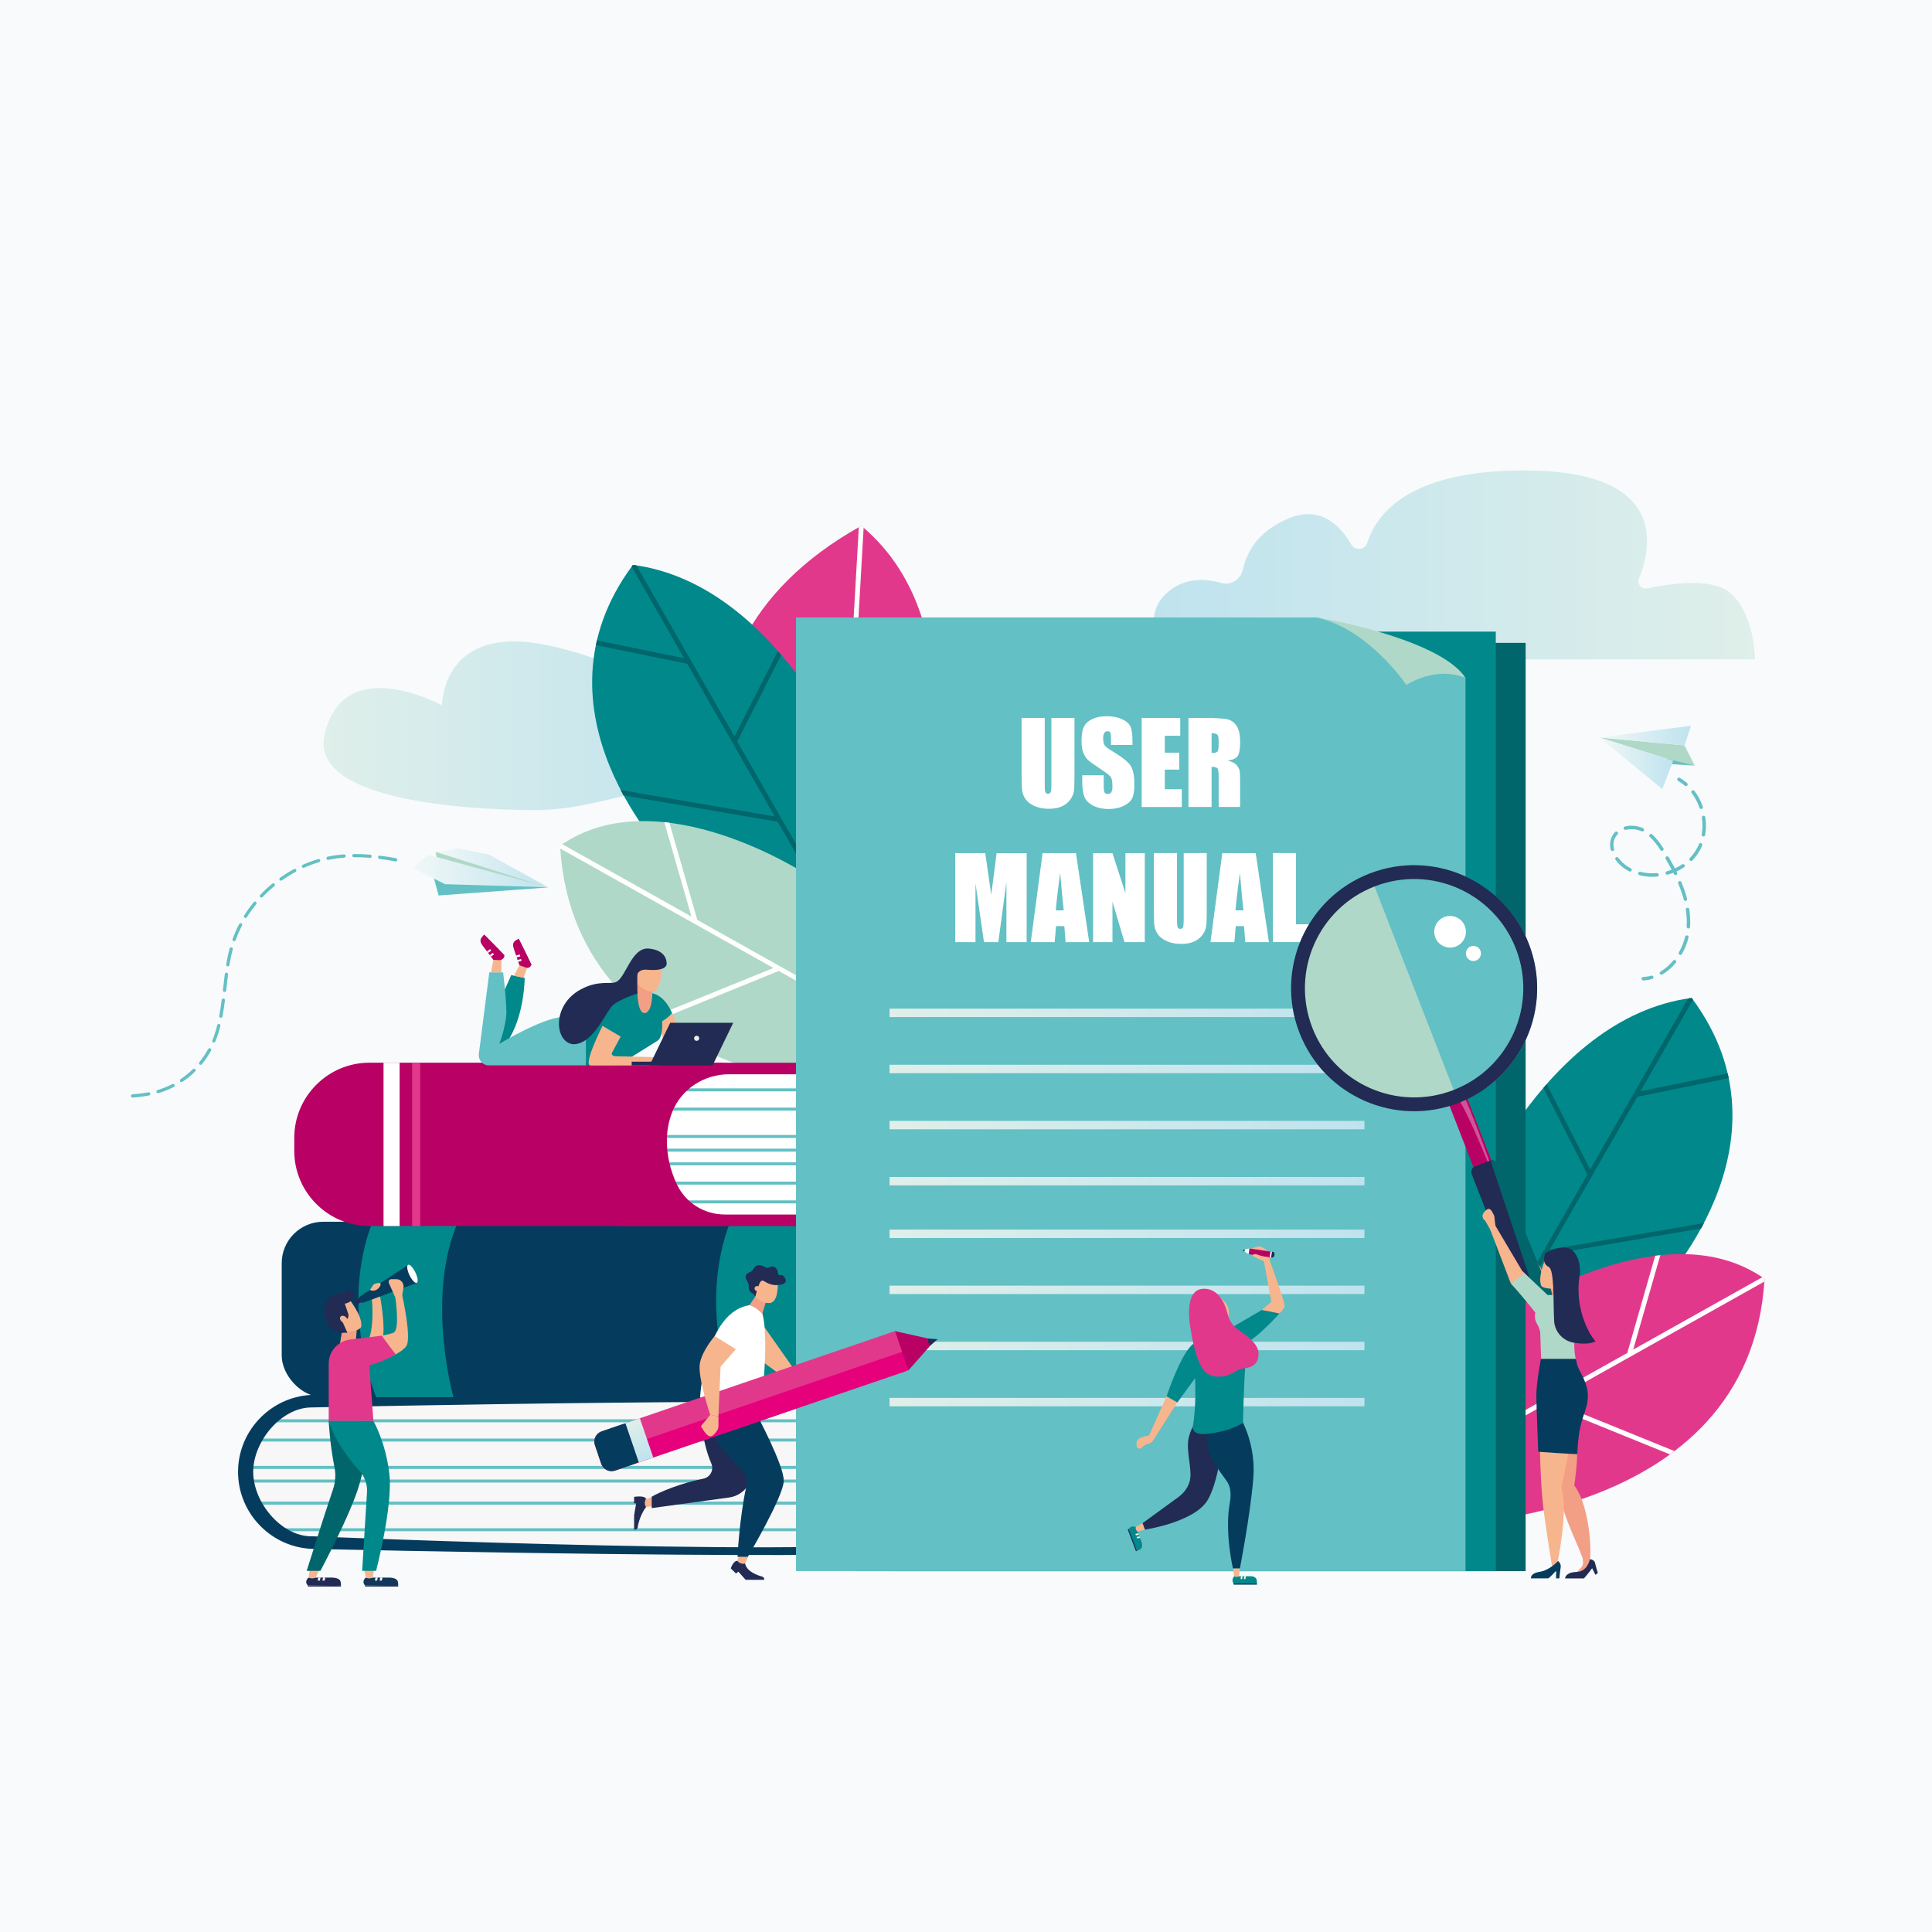 <?xml version="1.0" encoding="UTF-8"?><svg id="Capa_1" xmlns="http://www.w3.org/2000/svg" xmlns:xlink="http://www.w3.org/1999/xlink" viewBox="0 0 358 358"><defs><style>.cls-1{fill:#053c5e;}.cls-2,.cls-3{fill:#fff;}.cls-4{fill:url(#_Áåçûìÿííûé_ãðàäèåíò_8-3);}.cls-5{fill:#e2388c;}.cls-6{fill:#f39f85;}.cls-7{fill:#e6007c;}.cls-8{fill:#12375a;}.cls-9{fill:url(#_Áåçûìÿííûé_ãðàäèåíò_8-10);}.cls-10{fill:url(#_Áåçûìÿííûé_ãðàäèåíò_8-11);}.cls-11{fill:#00666b;}.cls-12{fill:url(#_Áåçûìÿííûé_ãðàäèåíò_3-4);}.cls-13{fill:url(#_Áåçûìÿííûé_ãðàäèåíò_8-9);}.cls-14{fill:url(#_Áåçûìÿííûé_ãðàäèåíò_8-5);}.cls-15{fill:url(#_Áåçûìÿííûé_ãðàäèåíò_8);}.cls-16{fill:url(#_Áåçûìÿííûé_ãðàäèåíò_8-8);}.cls-17{fill:#01888b;}.cls-18{fill:#63c0c4;}.cls-19{fill:#afd8c8;}.cls-20{fill:url(#_Áåçûìÿííûé_ãðàäèåíò_8-4);}.cls-21{fill:#212b53;}.cls-22{fill:url(#_Áåçûìÿííûé_ãðàäèåíò_3-3);}.cls-3{opacity:.33;}.cls-23{fill:#b90064;}.cls-24{clip-path:url(#clippath);}.cls-25{fill:url(#_Áåçûìÿííûé_ãðàäèåíò_8-7);}.cls-26{fill:url(#_Áåçûìÿííûé_ãðàäèåíò_3-2);}.cls-27{fill:#f7f7f7;}.cls-28{fill:#afd8c7;}.cls-29{fill:url(#_Áåçûìÿííûé_ãðàäèåíò_8-6);}.cls-30{fill:#f7b58e;}.cls-31{fill:url(#_Áåçûìÿííûé_ãðàäèåíò_3);}.cls-32{fill:url(#_Áåçûìÿííûé_ãðàäèåíò_8-2);}.cls-33{fill:#ededed;}.cls-34{fill:#f8fafc;}</style><linearGradient id="_Áåçûìÿííûé_ãðàäèåíò_8" x1="59.97" y1="134.49" x2="137.5" y2="134.49" gradientUnits="userSpaceOnUse"><stop offset="0" stop-color="#dfefea"/><stop offset="1" stop-color="#bfe3ee"/></linearGradient><linearGradient id="_Áåçûìÿííûé_ãðàäèåíò_8-2" x1="173.83" y1="104.68" x2="285.23" y2="104.68" gradientTransform="translate(499.02) rotate(-180) scale(1 -1)" xlink:href="#_Áåçûìÿííûé_ãðàäèåíò_8"/><clipPath id="clippath"><path class="cls-2" d="M161.77,225.14s-4.77-6.41-4.77-13.34,4.5-12.51,4.5-12.51v-.49h-62.89c-7.65,0-13.9,5.58-13.9,12.4v2.19c0,6.82,6.26,12.4,13.9,12.4h62.89l.26-.16v-.49Z"/></clipPath><linearGradient id="_Áåçûìÿííûé_ãðàäèåíò_3" x1="296.41" y1="136.31" x2="313.33" y2="136.31" gradientUnits="userSpaceOnUse"><stop offset="0" stop-color="#f1f8f7"/><stop offset="1" stop-color="#bfe3ee"/></linearGradient><linearGradient id="_Áåçûìÿííûé_ãðàäèåíò_3-2" y1="141.43" x2="310.05" y2="141.43" xlink:href="#_Áåçûìÿííûé_ãðàäèåíò_3"/><linearGradient id="_Áåçûìÿííûé_ãðàäèåíò_3-3" x1="80.71" y1="160.83" x2="101.63" y2="160.83" xlink:href="#_Áåçûìÿííûé_ãðàäèåíò_3"/><linearGradient id="_Áåçûìÿííûé_ãðàäèåíò_3-4" x1="76.43" y1="161.4" x2="101.5" y2="161.4" xlink:href="#_Áåçûìÿííûé_ãðàäèåíò_3"/><linearGradient id="_Áåçûìÿííûé_ãðàäèåíò_8-3" x1="164.83" y1="187.69" x2="252.84" y2="187.69" xlink:href="#_Áåçûìÿííûé_ãðàäèåíò_8"/><linearGradient id="_Áåçûìÿííûé_ãðàäèåíò_8-4" x1="164.83" y1="198.08" x2="252.84" y2="198.08" xlink:href="#_Áåçûìÿííûé_ãðàäèåíò_8"/><linearGradient id="_Áåçûìÿííûé_ãðàäèåíò_8-5" x1="164.83" y1="208.48" x2="252.84" y2="208.48" xlink:href="#_Áåçûìÿííûé_ãðàäèåíò_8"/><linearGradient id="_Áåçûìÿííûé_ãðàäèåíò_8-6" x1="164.83" y1="218.88" x2="252.84" y2="218.88" xlink:href="#_Áåçûìÿííûé_ãðàäèåíò_8"/><linearGradient id="_Áåçûìÿííûé_ãðàäèåíò_8-7" x1="164.83" y1="228.62" x2="252.84" y2="228.62" xlink:href="#_Áåçûìÿííûé_ãðàäèåíò_8"/><linearGradient id="_Áåçûìÿííûé_ãðàäèåíò_8-8" x1="164.83" y1="239.02" x2="252.84" y2="239.02" xlink:href="#_Áåçûìÿííûé_ãðàäèåíò_8"/><linearGradient id="_Áåçûìÿííûé_ãðàäèåíò_8-9" x1="164.83" y1="249.41" x2="252.84" y2="249.41" xlink:href="#_Áåçûìÿííûé_ãðàäèåíò_8"/><linearGradient id="_Áåçûìÿííûé_ãðàäèåíò_8-10" x1="164.83" y1="259.81" x2="252.84" y2="259.81" xlink:href="#_Áåçûìÿííûé_ãðàäèåíò_8"/><linearGradient id="_Áåçûìÿííûé_ãðàäèåíò_8-11" x1="1502.46" y1="-419.91" x2="1510.13" y2="-419.91" gradientTransform="translate(-301.48 -1239.39) rotate(90)" xlink:href="#_Áåçûìÿííûé_ãðàäèåíò_8"/></defs><rect class="cls-34" x="0" width="358" height="358"/><g><path class="cls-15" d="M60.16,136.11c-2.83,12.29,26.15,13.87,38.1,14,3.31,.04,6.61-.28,9.85-.94,10.1-2.05,32.2-7.43,29.1-14.74-4-9.43-16.02-2.86-16.02-2.86,0,0,1.51-7.12-18.94-11.83-20.45-4.7-20.36,10.97-20.36,10.97,0,0-18.18-10.05-21.73,5.38Z"/><path class="cls-32" d="M325.19,122.18h-108.78s-5.9-7.46,0-12.48c3.26-2.77,7.1-2.48,9.89-1.67,1.82,.53,3.63-.7,4.03-2.55,.66-3.07,2.7-7.08,8.55-9.46,5.76-2.33,9.4,1.23,11.51,4.89,.69,1.2,2.54,1.02,2.96-.3,1.83-5.78,8.19-13.44,29.1-13.44,26.59,0,23.64,14.14,21.26,20.01-.41,1.02,.46,2.08,1.54,1.85,4.1-.88,11.72-2.01,15.13,.67,4.8,3.76,4.8,12.48,4.8,12.48Z"/><g><g><path class="cls-5" d="M169.98,154.5s12.24-38.25-10.38-57.07c-44.23,24.64-19.88,68.07-19.88,68.07l30.26-11Z"/><path class="cls-2" d="M159.6,97.43c-.15,.09-.3,.17-.46,.26l-2.7,47.24-21.1-20.63c-.11,.31-.21,.62-.3,.93l21.34,20.86-.78,13.63,.9-.33,1.56-27.18h0s14.75-8.67,14.75-8.67c-.04-.32-.08-.63-.13-.95l-14.56,8.56,1.91-33.38c-.14-.12-.28-.24-.42-.36h0Z"/></g><g><path class="cls-17" d="M159.53,145.74s-14.31-37.41-42.25-41.07c-20.25,27.17,6.63,54.37,6.63,54.37l32.3,13.54,3.33-26.84Z"/><path class="cls-11" d="M144.15,120.64l-8.05,15.83-18.17-31.69c-.22-.03-.44-.07-.66-.1-.08,.11-.15,.21-.23,.32l9.73,16.97-16.17-3.3c-.04,.15-.07,.3-.1,.46l-.08,.41,16.93,3.46,16.21,28.29-28.56-4.89c.17,.33,.35,.66,.52,.98l28.6,4.9,11.51,20.09,.55,.23,.11-.86-19.68-34.34,8.15-16.03c-.21-.24-.41-.48-.62-.72Z"/></g><g><path class="cls-19" d="M149.96,162.35s-27.82-18.54-46.18-5.63c2.65,45.77,61.06,45.62,61.06,45.62l-14.87-39.99Z"/><path class="cls-2" d="M103.78,156.72c.01,.18,.02,.35,.04,.52l39.49,22.13-22.83,9.27c.27,.21,.55,.41,.83,.62l22.99-9.34,15.42,8.65-.48-1.28-30.03-16.83-5.17-18.01c-.32-.04-.63-.08-.95-.11l5.03,17.5-23.93-13.41c-.14,.09-.27,.18-.41,.28h0Z"/></g></g><g><g><path class="cls-17" d="M271.22,225.99s14.31-37.41,42.25-41.07c20.25,27.17-6.63,54.37-6.63,54.37l-32.3,13.54-3.33-26.84Z"/><path class="cls-11" d="M286.6,200.88l8.05,15.83,18.17-31.69c.22-.03,.44-.07,.66-.1,.08,.11,.15,.21,.23,.32l-9.73,16.97,16.17-3.3c.04,.15,.07,.3,.1,.46l.08,.41-16.93,3.46-16.21,28.29,28.56-4.89c-.17,.33-.35,.66-.52,.98l-28.6,4.9-11.51,20.09-.55,.23-.11-.86,19.68-34.34-8.15-16.03c.21-.24,.41-.48,.62-.72Z"/></g><g><path class="cls-5" d="M280.79,242.59s27.82-18.54,46.18-5.63c-2.65,45.77-61.06,45.62-61.06,45.62l14.87-39.99Z"/><path class="cls-2" d="M326.97,236.96c-.01,.18-.02,.35-.04,.52l-39.49,22.13,22.83,9.27c-.27,.21-.55,.41-.83,.62l-22.99-9.34-15.42,8.65,.48-1.28,30.03-16.83,5.17-18.01c.32-.04,.63-.08,.95-.11l-5.03,17.5,23.93-13.41c.14,.09,.27,.18,.41,.28h0Z"/></g></g><rect class="cls-11" x="165.69" y="119.12" width="117.01" height="172.01"/><rect class="cls-17" x="158.6" y="117.04" width="118.57" height="174.1"/><g><g><path class="cls-27" d="M173.82,260.8c-6.3-2.34-116.09,0-116.09,0-5.64,0-10.81,6.3-10.81,11.94s5.18,11.94,10.81,11.94c0,0,107.34,4.51,116.14,.13-1.5-9.58-1.29-18.25-.06-24.01Z"/><rect class="cls-18" x="49.32" y="262.99" width="123.86" height=".56"/><path class="cls-18" d="M172.98,266.56H47.27v.56h125.58c.03-.19,.08-.38,.13-.56Z"/><rect class="cls-18" x="45.69" y="271.63" width="127.02" height=".56"/><rect class="cls-18" x="45.69" y="274.16" width="127.02" height=".56"/><path class="cls-18" d="M173.06,278.25H46.89v.56h126.25c-.03-.19-.06-.38-.08-.56Z"/><path class="cls-18" d="M173.68,283.18H50.21c.13,.18,.24,.37,.35,.56h123.22c-.05-.19-.08-.37-.11-.56Z"/><path class="cls-1" d="M57.73,284.68c-5.64,0-10.81-6.3-10.81-11.94s5.18-11.94,10.81-11.94c0,0,109.35-2.33,116.05-.01,.28-1.47,.5-2.33,.5-2.33H58.39c-7.86,0-14.28,6.43-14.28,14.28h0c0,7.86,6.43,14.28,14.28,14.28,0,0,110.26,2.54,115.9,0,0-.22-.18-1.01-.42-2.21-8.9,4.37-116.13-.14-116.13-.14Z"/></g><g><rect class="cls-1" x="52.2" y="226.39" width="114.01" height="32.51" rx="7.69" ry="7.69"/><path class="cls-17" d="M69.02,226.39c-6.25,16.26,.69,32.51,.69,32.51h14.31s-5.23-18.58,.85-32.51h-15.85Z"/><path class="cls-17" d="M135.31,226.39c-6.25,16.26,.69,32.51,.69,32.51h14.31s-5.23-18.58,.85-32.51h-15.85Z"/></g><g><g><path class="cls-2" d="M161.77,225.14s-4.77-6.41-4.77-13.34,4.5-12.51,4.5-12.51v-.49h-62.89c-7.65,0-13.9,5.58-13.9,12.4v2.19c0,6.82,6.26,12.4,13.9,12.4h62.89l.26-.16v-.49Z"/><g class="cls-24"><g><rect class="cls-18" x="102.05" y="201.67" width="123.86" height=".56"/><path class="cls-18" d="M225.72,205.24H100v.56h125.58c.03-.19,.08-.38,.13-.56Z"/><rect class="cls-18" x="98.42" y="210.31" width="127.02" height=".56"/><rect class="cls-18" x="98.42" y="212.84" width="127.02" height=".56"/><rect class="cls-18" x="102.75" y="215.38" width="123.86" height=".56"/><path class="cls-18" d="M226.41,218.95H100.69v.56h125.58c.03-.19,.08-.38,.13-.56Z"/><rect class="cls-18" x="99.11" y="222.43" width="127.02" height=".56"/><rect class="cls-18" x="99.11" y="226.56" width="127.02" height=".56"/></g></g></g><path class="cls-23" d="M135.06,199.07h27.11v-2.14h-47.27v2.14h7.76c-.81,6.58-2.71,13.59-4.81,19.75-.1,.72-.23,1.44-.3,2.16-.05,.44-.07,.87-.09,1.31,1.08,.83,2.01,1.75,2.82,2.76h-5.37v2.14h47.27v-2.14h-27.87c-3.74,0-7.2-2.1-8.84-5.5-1.32-2.74-2-5.79-1.89-8.71,.06-1.72,.41-3.31,.98-4.77,1.69-4.3,5.94-7.01,10.52-7.01Z"/><path class="cls-23" d="M121.25,213.28v-2.46c0-7.65,6.26-13.9,13.9-13.9H68.43c-7.65,0-13.9,6.26-13.9,13.9v2.46c0,7.65,6.26,13.9,13.9,13.9h66.73c-7.65,0-13.9-6.26-13.9-13.9Z"/><rect class="cls-2" x="71.07" y="196.93" width="2.98" height="30.26"/><rect class="cls-5" x="76.37" y="196.93" width="1.49" height="30.26"/></g></g><path class="cls-18" d="M268.61,123.26c-.07,0-.13,0-.2,0-1.63,0-3.08-.56-4.29-1.45-.37,.04-.73,.06-1.1,.06-2.57,0-4.71-1.37-6.14-3.32-.96-.23-1.82-.66-2.6-1.23-.22,.01-.43,.03-.65,.03-1.72,0-3.23-.61-4.48-1.6-1.31-.12-2.87-.83-5-1.33h-96.65v176.7h124.06V125.65c-1.15-.49-2.14-1.44-2.96-2.39Z"/><g><polygon class="cls-30" points="124.54 187.72 125.7 190.59 123.79 195.45 121.75 188.79 124.54 187.72"/><path class="cls-17" d="M94.73,180.7l-1.69,3.77-1.63,9.76h1.63c4.18-4.59,4.18-13.02,4.18-13.02l-2.5-.52Z"/><path class="cls-18" d="M108.56,197.42h-17.96c-1.14,0-2.01-1-1.87-2.12l1.94-15.13h2.56s.52,4.27,.58,6.67c.23,2.63-1.28,6.58-1.28,6.58,0,0,8.77-5.35,12.55-5,2.96,.38,3.68-.17,3.68-.17l-.2,9.18Z"/><path class="cls-17" d="M120.18,184s2.56-.35,4.36,3.72c-.76,.93-1.83,1.51-1.83,1.51,0,0,.19,2.95-.84,3.6-1.03,.66-7.38,4.59-7.38,4.59h-5.93v-7.9l8.31-5.77,3.31,.25Z"/><path class="cls-6" d="M117.98,181.64c-.38,0,.14,2.45,.14,2.45,0,0,.03,3.63,1.31,3.63,1.45,0,1.45-3.74,1.45-3.74v-1s-2.52-1.35-2.9-1.35Z"/><path class="cls-30" d="M120.6,183.72c.35,.05,.69,.05,.89-.07,1.31-1.44,1.31-6.01,1.31-6.01h-4.18l-.64,2.91c-.17,.78,.04,1.59,.56,2.18h0c.58,.52,1.3,.88,2.07,.99Z"/><path class="cls-21" d="M107.59,183.35c3.34-1.81,5.47-.89,6.58-1.39,1.83-.83,2.83-6.49,6.08-6.19,3.25,.31,3.25,2.48,3.25,2.48,0,0,.72,1.86-3.76,1.43-.72-.07-1.62,.31-1.64,1.03-.04,1.81,.03,3.38,.03,3.38,0,0-3.34,1.05-4.61,2.22s-3.57,7.19-7.28,7.19c-3.49-.31-4.05-7.23,1.35-10.15Z"/><path class="cls-30" d="M111.64,190.1l3.37,1.98-1.5,2.79c-.37,.48-.03,.83,.58,.85l8.36,.2v1.51h-13c-1.53,0,2.19-7.32,2.19-7.32Z"/><polygon class="cls-21" points="135.87 189.52 124.19 189.52 120.36 197.42 132.04 197.42 135.87 189.52"/><rect class="cls-21" x="117.05" y="196.73" width="14.99" height=".7"/><circle class="cls-33" cx="129.09" cy="192.4" r=".47"/><path class="cls-30" d="M90.98,180.17l.44-2.31,.35-.07c.22-.05,.45-.05,.68,0l.46,.08v2.31h-1.92Z"/><g><path class="cls-23" d="M91.42,177.86l-1.98-2.62c-.32-.42-.59-.97-.23-1.47,0,0,.23-.33,.52-.6,.25-.06,3.75,3.8,3.75,3.8v.03c-.03,.48-.33,.91-.99,.91l-1.08-.05Z"/><polygon class="cls-2" points="89.74 173.17 93.49 176.96 93.65 176.73 89.91 172.99 89.74 173.17"/><rect class="cls-2" x="90.81" y="176.75" width=".68" height=".35" transform="translate(-85.62 85.47) rotate(-35.39)"/><rect class="cls-2" x="90.28" y="176.06" width=".71" height=".35" transform="translate(-84.85 84.15) rotate(-35.1)"/></g><g><path class="cls-23" d="M96.26,178.91l-1.05-3.11c-.17-.5-.25-1.11,.24-1.46,0,0,.33-.24,.69-.41,.26,.03,2.36,4.79,2.36,4.79v.03c-.19,.45-.61,.76-1.24,.55l-1.01-.39Z"/><polygon class="cls-2" points="96.14 173.93 98.51 178.72 98.74 178.55 96.36 173.81 96.14 173.93"/><rect class="cls-2" x="95.95" y="177.77" width=".68" height=".35" transform="translate(-47.76 35.87) rotate(-16.97)"/><rect class="cls-2" x="95.68" y="176.95" width=".71" height=".35" transform="translate(-46.86 35.08) rotate(-16.7)"/></g><polygon class="cls-30" points="95.21 180.79 96.26 178.89 97.67 179.37 97.02 181.17 95.21 180.79"/></g><path class="cls-19" d="M243.98,114.43c4.34,.66,23.34,4.55,27.6,11.22-5.62-2.37-10.97,1.28-10.97,1.28,0,0-6.97-10.39-16.63-12.5Z"/><g><path class="cls-2" d="M199.1,133.04v11.02c0,1.25-.04,2.13-.12,2.63-.08,.51-.32,1.03-.72,1.56-.4,.53-.93,.94-1.58,1.21-.66,.28-1.43,.41-2.32,.41-.99,0-1.85-.16-2.61-.49-.75-.33-1.32-.75-1.69-1.27-.37-.52-.59-1.07-.66-1.66-.07-.58-.1-1.8-.1-3.66v-9.76h4.29v12.37c0,.72,.04,1.18,.12,1.38,.08,.2,.24,.3,.47,.3,.27,0,.45-.11,.52-.33,.08-.22,.12-.74,.12-1.56v-12.16h4.29Z"/><path class="cls-2" d="M209.85,138.04h-3.98v-1.22c0-.57-.05-.93-.15-1.09-.1-.16-.27-.23-.51-.23-.26,0-.45,.11-.59,.32s-.2,.53-.2,.96c0,.55,.07,.97,.22,1.24,.14,.28,.55,.61,1.21,1.01,1.91,1.13,3.11,2.06,3.61,2.79,.5,.73,.74,1.9,.74,3.52,0,1.18-.14,2.04-.41,2.6-.27,.56-.81,1.02-1.59,1.4-.79,.38-1.71,.57-2.75,.57-1.15,0-2.13-.22-2.94-.65-.81-.43-1.34-.99-1.59-1.66-.25-.67-.38-1.63-.38-2.86v-1.08h3.98v2.01c0,.62,.06,1.02,.17,1.19,.11,.18,.31,.26,.6,.26s.5-.11,.64-.34c.14-.22,.21-.56,.21-1,0-.97-.13-1.61-.4-1.91-.27-.3-.94-.8-2.01-1.5-1.07-.71-1.77-1.22-2.12-1.54-.35-.32-.63-.76-.86-1.32-.23-.56-.34-1.28-.34-2.16,0-1.26,.16-2.19,.48-2.77,.32-.58,.84-1.04,1.56-1.37,.72-.33,1.59-.49,2.61-.49,1.11,0,2.06,.18,2.85,.54,.78,.36,1.3,.81,1.56,1.36,.25,.55,.38,1.48,.38,2.79v.65Z"/><path class="cls-2" d="M211.55,133.04h7.15v3.3h-2.86v3.13h2.68v3.14h-2.68v3.63h3.15v3.3h-7.44v-16.5Z"/><path class="cls-2" d="M220.22,133.04h3.04c2.02,0,3.39,.08,4.11,.23s1.3,.56,1.75,1.2c.45,.64,.68,1.67,.68,3.07,0,1.28-.16,2.15-.48,2.59-.32,.44-.95,.71-1.89,.79,.85,.21,1.42,.49,1.71,.85,.29,.35,.47,.68,.55,.97,.07,.3,.11,1.11,.11,2.44v4.35h-3.98v-5.48c0-.88-.07-1.43-.21-1.64-.14-.21-.5-.32-1.1-.32v7.44h-4.29v-16.5Zm4.29,2.82v3.67c.48,0,.82-.07,1.01-.2,.19-.13,.29-.56,.29-1.29v-.91c0-.52-.09-.87-.28-1.03-.19-.16-.53-.24-1.02-.24Z"/><path class="cls-2" d="M190.24,158.08v16.5h-3.75v-11.14s-1.5,11.14-1.5,11.14h-2.66l-1.57-10.88v10.88h-3.75v-16.5h5.55c.16,.99,.33,2.16,.51,3.51l.61,4.2,.99-7.7h5.58Z"/><path class="cls-2" d="M199.38,158.08l2.45,16.5h-4.38l-.23-2.97h-1.53l-.26,2.97h-4.43l2.19-16.5h6.2Zm-2.27,10.61c-.22-1.87-.43-4.18-.65-6.93-.44,3.16-.71,5.47-.82,6.93h1.48Z"/><path class="cls-2" d="M212.13,158.08v16.5h-3.76l-2.23-7.5v7.5h-3.59v-16.5h3.59l2.4,7.43v-7.43h3.59Z"/><path class="cls-2" d="M223.61,158.08v11.02c0,1.25-.04,2.13-.12,2.63-.08,.51-.32,1.03-.72,1.56-.4,.53-.93,.94-1.58,1.21-.66,.28-1.43,.41-2.32,.41-.98,0-1.85-.16-2.61-.49-.75-.33-1.32-.75-1.69-1.27-.37-.52-.59-1.07-.66-1.66-.07-.58-.1-1.8-.1-3.66v-9.76h4.29v12.37c0,.72,.04,1.18,.12,1.38,.08,.2,.24,.3,.47,.3,.27,0,.45-.11,.53-.33,.08-.22,.12-.74,.12-1.56v-12.16h4.29Z"/><path class="cls-2" d="M232.68,158.08l2.45,16.5h-4.38l-.23-2.97h-1.53l-.26,2.97h-4.43l2.19-16.5h6.2Zm-2.27,10.61c-.22-1.87-.43-4.18-.65-6.93-.44,3.16-.71,5.47-.82,6.93h1.48Z"/><path class="cls-2" d="M240.15,158.08v13.19h2.61v3.3h-6.9v-16.5h4.29Z"/></g><g><g><polygon class="cls-28" points="312.14 138.13 314.04 141.87 310.05 140.96 296.41 136.66 312.14 138.13"/><polygon class="cls-18" points="314.04 141.87 307.27 141.45 308.93 140.6 314.04 141.87"/><polygon class="cls-31" points="312.14 138.13 313.33 134.49 296.41 136.66 312.14 138.13"/><polygon class="cls-26" points="296.41 136.66 310.05 140.96 308.02 146.21 296.41 136.66"/></g><g><path class="cls-18" d="M312.55,145.63s.07-.04,.1-.07c.12-.13,.1-.33-.03-.45-.42-.36-.87-.69-1.34-.97-.15-.09-.35-.04-.44,.11-.09,.15-.04,.35,.11,.44,.44,.26,.86,.56,1.25,.9,.1,.09,.24,.1,.35,.04Z"/><path class="cls-18" d="M307.59,180.47c-.09-.15-.04-.35,.11-.44,.86-.51,1.65-1.19,2.34-2.03,.11-.13,.31-.16,.45-.04s.15,.31,.04,.45c-.74,.89-1.58,1.63-2.51,2.17,0,0-.01,0-.02,0-.15,.08-.33,.02-.42-.12Zm3.63-3.57c-.15-.09-.21-.28-.12-.43,.52-.91,.91-1.89,1.16-2.9,.04-.17,.22-.28,.39-.23,.17,.04,.28,.22,.23,.39-.26,1.07-.68,2.1-1.22,3.06-.03,.06-.08,.1-.13,.13-.09,.05-.21,.05-.3,0Zm1.62-4.85c-.18-.01-.31-.17-.3-.34v-.14c.06-.97,0-1.98-.15-3-.03-.17,.09-.34,.27-.36,.17-.03,.34,.09,.36,.27,.16,1.06,.22,2.11,.16,3.13v.15c-.02,.12-.09,.21-.18,.26-.05,.03-.11,.04-.17,.03Zm-.44-5.11c-.17,.04-.34-.06-.39-.23-.25-.96-.6-1.97-1.04-3-.07-.16,.01-.35,.17-.42,.16-.07,.35,0,.42,.17,.44,1.06,.8,2.1,1.06,3.08,.04,.15-.03,.3-.16,.37-.02,.01-.04,.02-.06,.02Zm-1.79-4.82c-.16,.08-.35,.01-.43-.15-.04-.08-.08-.16-.12-.24-.34,.13-.68,.25-1.03,.34-.17,.05-.35-.05-.39-.22-.05-.17,.05-.34,.22-.39,.31-.09,.61-.19,.91-.3-.33-.63-.7-1.29-1.11-2-.09-.15-.04-.35,.12-.44,.15-.09,.35-.04,.44,.12,.43,.74,.8,1.42,1.15,2.07,.46-.21,.91-.46,1.33-.74,.15-.1,.34-.06,.44,.09,.1,.15,.06,.34-.09,.44-.44,.29-.91,.55-1.39,.78,.04,.07,.07,.14,.1,.21,.08,.16,.01,.35-.14,.42,0,0,0,0,0,0Zm2.52-2.68c-.13-.12-.13-.32,0-.45,.45-.46,.84-.97,1.16-1.51,.2-.34,.38-.69,.53-1.06,.07-.16,.25-.24,.42-.17,.16,.07,.24,.25,.17,.42-.16,.4-.35,.78-.57,1.14-.35,.58-.77,1.13-1.25,1.63-.02,.03-.05,.05-.08,.06-.12,.06-.27,.04-.37-.06Zm-6.05,2.99c-1.13,.1-2.24,.01-3.3-.26-.17-.04-.27-.22-.23-.39,.04-.17,.22-.27,.39-.23,.99,.25,2.03,.33,3.09,.24,.18-.01,.33,.12,.34,.29,.01,.13-.06,.25-.17,.31-.04,.02-.08,.03-.12,.03Zm8.51-7.44c-.17-.03-.29-.2-.26-.37,.18-1.01,.19-2.05,.03-3.1-.03-.17,.09-.34,.27-.36,.17-.03,.34,.09,.36,.27,.17,1.12,.16,2.23-.03,3.31-.02,.1-.08,.19-.17,.23-.06,.03-.13,.04-.2,.03Zm-13.68,6.47c-.26-.13-.51-.28-.75-.43-.69-.45-1.32-1.05-1.8-1.72-.1-.14-.07-.34,.07-.44,.14-.1,.34-.07,.44,.07,.44,.61,1,1.15,1.63,1.56,.22,.14,.45,.28,.69,.4,.16,.08,.22,.27,.14,.43-.03,.06-.08,.11-.14,.14-.09,.04-.2,.05-.29,0Zm5.77-3.95c-.69-1.06-1.31-1.84-1.97-2.43-.13-.12-.14-.32-.02-.45,.12-.13,.32-.14,.45-.02,.7,.63,1.36,1.45,2.08,2.56,.1,.15,.05,.35-.1,.44,0,0-.02,.01-.03,.02-.14,.07-.32,.03-.41-.11Zm7.65-7.62c-.17,.06-.35-.03-.41-.2-.15-.45-.34-.89-.55-1.31-.26-.51-.56-.99-.9-1.44-.11-.14-.08-.34,.06-.45,.14-.11,.34-.08,.45,.06,.36,.48,.68,.99,.96,1.53,.23,.45,.43,.91,.59,1.39,.05,.15-.02,.32-.16,.39-.01,0-.03,.01-.04,.02Zm-16.46,7.8c-.17,.04-.34-.06-.39-.23-.23-.91-.14-1.79,.26-2.54,.14-.27,.33-.53,.54-.75,.12-.13,.32-.13,.45,0,.13,.12,.13,.32,0,.45-.17,.18-.32,.38-.44,.6-.33,.62-.4,1.33-.21,2.09,.04,.15-.03,.3-.16,.36-.02,.01-.04,.02-.07,.03Zm5.33-3.64c-.89-.41-1.99-.52-2.94-.28-.17,.04-.34-.06-.39-.23-.04-.17,.06-.34,.23-.39,1.1-.28,2.32-.16,3.36,.32,.16,.07,.23,.26,.16,.42-.03,.07-.08,.12-.14,.15-.08,.04-.19,.05-.28,0Z"/><path class="cls-18" d="M306.21,181.38c.13-.07,.2-.22,.16-.37-.05-.17-.22-.27-.39-.22-.49,.14-.99,.22-1.5,.25-.18,0-.31,.16-.3,.34,0,.18,.16,.31,.34,.3,.55-.03,1.1-.12,1.64-.28,.02,0,.04-.01,.06-.02Z"/></g></g><g><g><polygon class="cls-22" points="101.63 164.44 90.6 158.35 84.97 157.22 80.71 157.85 101.63 164.44"/><polyline class="cls-28" points="101.63 164.44 80.97 159.13 80.71 157.85"/><polygon class="cls-18" points="80.38 162.67 80.41 162.72 81.27 165.93 101.58 164.44 80.38 162.67"/><polygon class="cls-12" points="76.43 160.79 79.38 158.4 101.5 164.41 82.46 163.84 76.43 160.79"/></g><g><path class="cls-18" d="M29.95,201.74c.68-.24,1.34-.53,1.99-.86,.15-.08,.33-.02,.4,.13,.08,.15,.02,.33-.13,.4-.67,.35-1.36,.65-2.07,.9-.25,.09-.51,.17-.77,.25-.09,.03-.19,0-.27-.05-.05-.04-.09-.09-.11-.15-.05-.16,.04-.33,.2-.37,.25-.07,.49-.16,.74-.24Z"/><path class="cls-18" d="M70.4,158.56c.94,.12,1.91,.27,2.98,.47,.16,.03,.27,.19,.24,.35-.03,.16-.19,.27-.35,.24-1.06-.2-2.02-.35-2.95-.47-.05,0-.1-.03-.14-.06-.08-.06-.13-.17-.12-.28,.02-.16,.17-.28,.34-.26Z"/><path class="cls-18" d="M65.39,158.79c-.07-.05-.12-.14-.12-.24,0-.17,.13-.3,.3-.3,.96,0,1.98,.03,3.03,.12,.17,.01,.29,.16,.27,.32-.01,.17-.16,.29-.32,.27-1.03-.09-2.03-.13-2.97-.12-.07,0-.13-.02-.18-.06Z"/><path class="cls-18" d="M35.75,198.12c.12-.12,.31-.12,.42,0,.12,.12,.11,.31,0,.42-.73,.71-1.52,1.36-2.37,1.92-.11,.07-.25,.07-.35,0-.03-.02-.05-.04-.07-.07-.09-.14-.06-.32,.08-.42,.81-.55,1.58-1.17,2.28-1.86Z"/><path class="cls-18" d="M36.98,197.24c-.13-.11-.15-.29-.04-.42,.17-.21,.33-.42,.49-.63,.43-.58,.81-1.18,1.15-1.8,.08-.15,.26-.2,.41-.12,.14,.08,.2,.26,.12,.41-.35,.64-.75,1.28-1.2,1.87-.17,.22-.34,.44-.51,.66-.1,.12-.28,.15-.41,.05,0,0,0,0-.01,0Z"/><path class="cls-18" d="M39.51,193.17s-.05-.02-.06-.04c-.11-.08-.15-.23-.1-.36,.36-.87,.66-1.79,.91-2.81,.04-.16,.2-.26,.36-.22,.16,.04,.26,.2,.22,.36-.26,1.05-.57,2-.94,2.89-.06,.15-.24,.23-.39,.16Z"/><path class="cls-18" d="M47.47,167.56c-.25,.31-.49,.62-.73,.93-.35,.48-.69,.97-1,1.47-.09,.14-.27,.18-.41,.09,0,0-.01,0-.02-.01-.12-.09-.16-.27-.07-.4,.32-.51,.67-1.02,1.03-1.51,.24-.32,.49-.64,.75-.96,.11-.13,.28-.16,.42-.04,.13,.11,.15,.29,.04,.42Z"/><path class="cls-18" d="M44.85,171.5c-.46,.88-.86,1.79-1.19,2.71-.06,.16-.23,.24-.38,.18-.03-.01-.05-.02-.08-.04-.1-.08-.15-.22-.1-.34,.34-.94,.75-1.88,1.22-2.78,.08-.15,.26-.2,.41-.13,.15,.08,.2,.26,.13,.41Z"/><path class="cls-18" d="M50.82,164.21c-.76,.63-1.5,1.3-2.17,2.02-.11,.11-.28,.12-.4,.03-.01,0-.02-.02-.03-.02-.12-.11-.12-.3,0-.42,.69-.73,1.44-1.42,2.23-2.07,.13-.11,.32-.09,.42,.04,.11,.13,.09,.32-.04,.42Z"/><path class="cls-18" d="M56.36,160.79c-.1,.05-.22,.03-.3-.03-.04-.03-.07-.07-.1-.12-.07-.15,0-.33,.15-.4,.93-.41,1.89-.76,2.85-1.05,.16-.05,.33,.04,.37,.2,.05,.16-.04,.33-.2,.37-.94,.28-1.87,.62-2.78,1.02Z"/><path class="cls-18" d="M41.57,183.82c-.05,0-.1-.03-.14-.06-.08-.06-.13-.17-.12-.28l.04-.38c.1-.87,.2-1.74,.31-2.61,.02-.16,.17-.28,.34-.26,.16,.02,.28,.17,.26,.34-.11,.86-.21,1.73-.31,2.6l-.04,.38c-.02,.17-.17,.28-.33,.26Z"/><path class="cls-18" d="M52.24,163.13c-.11,.08-.25,.07-.35,0-.02-.02-.05-.04-.07-.07-.1-.14-.06-.32,.07-.42,.83-.58,1.7-1.12,2.58-1.6,.15-.08,.33-.02,.41,.12,.08,.15,.02,.33-.12,.41-.87,.46-1.71,.99-2.52,1.56Z"/><path class="cls-18" d="M41.42,185.02c.17,.02,.28,.17,.26,.34-.15,1.17-.29,2.12-.46,2.99-.03,.16-.19,.27-.35,.24-.05,0-.09-.03-.12-.05-.09-.07-.14-.18-.12-.3,.16-.86,.3-1.79,.45-2.95,.02-.16,.17-.28,.34-.26Z"/><path class="cls-18" d="M27.49,202.4c.16-.03,.32,.07,.35,.24,.03,.16-.07,.32-.24,.35-.94,.18-1.92,.31-3.01,.39-.07,0-.14-.02-.2-.06-.07-.05-.11-.13-.12-.22-.01-.17,.11-.31,.28-.32,1.06-.08,2.03-.2,2.94-.38Z"/><path class="cls-18" d="M42.92,175.54c.16,.04,.26,.21,.21,.37-.24,.88-.44,1.83-.62,2.91-.03,.16-.18,.27-.35,.25-.05,0-.09-.03-.13-.05-.09-.06-.14-.18-.12-.29,.18-1.09,.39-2.06,.63-2.96,.04-.16,.21-.26,.37-.21Z"/><path class="cls-18" d="M62.69,158.42c.35-.04,.7-.08,1.05-.1,.16-.01,.31,.11,.32,.28,.01,.17-.11,.31-.28,.32-.34,.03-.68,.06-1.03,.1-.63,.08-1.28,.18-1.9,.31-.09,.02-.17,0-.24-.05-.06-.04-.1-.1-.11-.18-.03-.16,.07-.32,.23-.36,.65-.14,1.31-.25,1.96-.32Z"/></g></g><rect class="cls-4" x="164.83" y="186.9" width="88" height="1.56"/><rect class="cls-20" x="164.83" y="197.3" width="88" height="1.56"/><rect class="cls-14" x="164.83" y="207.7" width="88" height="1.56"/><rect class="cls-29" x="164.83" y="218.09" width="88" height="1.56"/><rect class="cls-25" x="164.83" y="227.84" width="88" height="1.56"/><rect class="cls-16" x="164.83" y="238.23" width="88" height="1.56"/><rect class="cls-13" x="164.83" y="248.63" width="88" height="1.56"/><rect class="cls-9" x="164.83" y="259.03" width="88" height="1.56"/><g><g><polygon class="cls-6" points="280.16 228.3 284 238.33 286.42 236.53 281.01 227.42 280.16 228.3"/><path class="cls-6" d="M280.63,225.27c.24,.3,.37,.68,.35,1.06l.17,1.45-.2,.22-.68,.6c.02-.3,.06,0,.06,0l-1.09-1.9s-1.32-.85,.34-2.1c.16-.12,.38-.15,.55-.03,.41,.28,.5,.7,.5,.7Z"/><path class="cls-11" d="M288.63,245.57c-2.76-3.7-4.63-7.24-4.63-7.24l2.08-2.37,2.55,2.98v6.64Z"/></g><path class="cls-6" d="M294.62,289.03l-1.22,.21c-.25-1.52-4.05-8.7-4.36-12.43-.34-4.14-1.31-8.76-1.31-8.76l4.09-1.22s1.04,0-.1,8.44c2.56,3.35,3.24,10.97,2.9,13.75Z"/><path class="cls-30" d="M291.61,263.77s-.96,5.78-2.3,11.95c1.39,3.73-.73,14.14-.77,14.1-.16-.15-.89,.75-.89,.75,0,0-1.55-9.19-1.89-13.33-.34-4.14-.43-9.19-.43-9.19l6.28-4.29Z"/><path class="cls-1" d="M288.72,289.25s.58,.49,.48,1.12c-.11,.63-.26,2.1-.26,2.1h-.6l.02-1.37c0-.09-1.28,1.37-1.5,1.37h-3.17s-.21-.93,1.65-1.22c1.86-.3,3.38-2,3.38-2Z"/><g><path class="cls-6" d="M293.26,288.2l.08,1.31c.02,.28-.06,.55-.22,.78-.17,.25-.47,.59-.95,.99,.92,.3,1.75-.73,2.19-1.42,.21-.33,.3-.73,.24-1.12l-.15-1.03-1.19,.5Z"/><path class="cls-21" d="M294.62,288.92s.81,.07,.94,.69c.13,.61,.52,1.86,.52,1.86l-.44,.35-.62-1.23s-1.34,1.8-1.55,1.89h-3.46s0-1.14,2.16-1.2c1.99-.05,2.44-2.35,2.44-2.35Z"/></g><polygon class="cls-6" points="287.73 240.3 290.21 240.3 289.22 237.39 287.29 238.58 287.73 240.3"/><g><g><rect class="cls-23" x="271.53" y="202.26" width="3.55" height="19.61" transform="translate(-58.33 113.66) rotate(-21.28)"/><path class="cls-3" d="M277.89,220.8l.1-.04s-6.05-17.21-7.12-18.27c-1.06-1.06-3.21-1.66-1.15,.45,2.06,2.1,8.17,17.86,8.17,17.86Z"/><g><path class="cls-18" d="M269.63,161.63c-4.19-.01-8.4-.11-12.57,.39-.67,.08-3.51,.18-1.62,.16-.48,.16-.95,.32-1.43,.48-1.53,1.13-2.82,2.47-4.46,3.47-1.54,.93-3.13,1.61-4.73,2.06-5.36,6.18-7.2,15.05-4.03,23.2,3.86,9.92,13.89,15.6,23.99,14.37,.75-.48,1.55-.88,2.43-1.19,.29-.16,.59-.28,.89-.38,1.16-.68,2.33-1.33,3.57-1.85,1.29-.54,2.62-.83,3.97-.92,8.03-5.97,11.44-16.77,7.64-26.55-2.5-6.44-7.61-11.08-13.65-13.22Z"/><path class="cls-19" d="M261.69,205.27c1.46-.84,3.04-1.34,4.78-1.45,1.12-.02,2.23-.12,3.32-.29,.06-.02,.11-.02,.17-.04l-16.17-41.57c-10.77,5.05-15.93,17.64-11.55,28.89,3.28,8.42,11.01,13.79,19.45,14.46Z"/><path class="cls-21" d="M253.77,161.87c-11.73,4.56-17.54,17.77-12.98,29.51,4.56,11.73,17.77,17.54,29.51,12.98,11.73-4.56,17.54-17.77,12.98-29.51-4.56-11.73-17.77-17.54-29.51-12.98Zm15.6,40.1c-10.41,4.05-22.14-1.11-26.19-11.52-4.05-10.41,1.11-22.14,11.52-26.19,10.42-4.05,22.14,1.11,26.19,11.52,4.05,10.41-1.11,22.14-11.52,26.19Z"/></g><path class="cls-21" d="M285.29,239.02l-7.8-23.29c-.23-.58-.85-.88-1.4-.67l-2.8,1.09c-.54,.21-.8,.86-.57,1.44l6.25,16.05c.93-1.45,4.35,5.82,6.32,5.38Z"/><path class="cls-11" d="M287.93,241.32l-10.43-25.59c-.21-.54-.76-.83-1.28-.7,.07,.51,6.66,19.88,9.4,28.31,.59-.33,1.57-1.86,2.31-2.02Z"/></g><path class="cls-2" d="M265.96,173.72c.59,1.51,2.29,2.26,3.8,1.68,1.51-.59,2.26-2.29,1.68-3.8-.59-1.51-2.29-2.26-3.8-1.68-1.51,.59-2.26,2.29-1.68,3.8Z"/><path class="cls-2" d="M271.72,177.18c.28,.72,1.09,1.08,1.81,.8,.72-.28,1.08-1.09,.8-1.81-.28-.72-1.09-1.08-1.81-.8-.72,.28-1.08,1.09-.8,1.81Z"/></g><path class="cls-19" d="M284.45,243.43c.01-.07,.03-.13,.04-.2-2.45-3.16-4.53-5.38-4.53-5.38l2.08-2.37,4.73,4.49h1.39s1.88-1.23,3.51,.46c.6,.62,1,2.29,.6,4.06-1.1,4.88-.24,7.46-.24,7.46l-6.38,2.38s-.14-4.24-.24-7.22c0,0,0,0,0-.01-.02-.58-.21-1.13-.52-1.63-.35-.57-.57-1.26-.44-2.04Z"/><g><polygon class="cls-30" points="276.13 227.82 279.96 237.84 282.38 236.04 276.98 226.93 276.13 227.82"/><path class="cls-30" d="M276.6,224.78c.24,.3,.37,.68,.35,1.06l.17,1.45-.2,.22-.68,.6c.02-.3,.06,0,.06,0l-1.09-1.9s-1.32-.85,.34-2.1c.16-.12,.38-.15,.55-.03,.41,.28,.5,.7,.5,.7Z"/></g><path class="cls-1" d="M285.53,251.79s-.85,4.32-.85,6.9c0,1.41,.35,10.32,.35,10.32,0,0,6.06,.44,7.24,.44,.29-7.3,1.96-7.52,1.96-10.92,0-1.48-.76-3.15-1.34-4.22-.42-.76-.68-1.3-.84-2.37l-.04-.14h-6.47Z"/><path class="cls-30" d="M286.87,232.17l4.06,1.42-.4,3.03s-.02,.08-.03,.13c-.08,.01-.16,.03-.23,.05-.01,0-.02,0-.04,.01-.01,0-.02,0-.04,0-.94,.23-1.6,1-1.9,1.9-.58,.1-1.17,.1-1.76-.02-.4-.08-.76-.21-.92-.4-.86-1.87,1.25-6.12,1.25-6.12Z"/><path class="cls-21" d="M286.96,234.75c1.09,.53,.83,6.16,1.02,9.99,.1,2.06,1.65,3.75,3.69,4.07,1.45,.23,3.03,.27,3.99-.27-.63-.52-4.04-5.54-2.95-12.18,.14-.87,.16-3.31-1.31-4.63-1.64-1.47-5.01,.45-5.01,.45,0,0-.92,1.84,.58,2.58Z"/></g><g><g><g><polygon class="cls-30" points="141.69 245.99 147.93 254.85 145.78 255.58 139.85 251.28 140.12 248.28 141.69 245.99"/><g><path class="cls-2" d="M140.37,241.77c2.81,2.03,.62,19.38,.62,19.38l-11.26-2.19s.88-17.61,10.64-17.19Z"/><g><path class="cls-6" d="M138.89,241.82l1.1-1.61,1.94,1.01-.66,2.16s-.04,.02-.06,.03c-.63-.69-1.44-1.25-2.32-1.59Z"/><g><path class="cls-30" d="M140.21,236.33l-.54,2.99c.3,.06,.4,.41,.27,.68,.02,.07,.01,.15,0,.23,.42,.48,1.24,1.18,2.49,1.23,1.95,.08,1.67-3.8,1.67-3.8l-3.89-1.33Z"/><path class="cls-21" d="M138.75,238.33c.04-.22-.15-.75-.28-.93-.84-1.16,.26-1.61,.65-1.75,.43-.15,.51-.84,1.08-1.11,.87-.4,1.44,.36,1.93,.38,.49,.02,.93-.53,1.53-.04,.61,.49,.4,1.01,.57,1.29,.17,.28,.72-.25,1.21,.62,.76,1.33-1.34,1.32-1.34,1.32,0,0-1.19,.2-2.5-.71-.18-.12-.42-.14-.59,0-.45,.39-1.04,2.85-1.04,2.85l-.39-.51s-1.01-.42-.84-1.43Z"/><path class="cls-30" d="M139.82,238.83c.04,.25,.28,.43,.53,.39,.25-.04,.43-.28,.39-.53-.04-.25-.28-.43-.53-.39-.25,.04-.43,.28-.39,.53Z"/></g></g><g><path class="cls-21" d="M119.72,279.28s-.9,.97-1.46,3.17c-.12,.48,.04,1.01-.76,1.01v-2.67l.38-2.22h-.38v-1.2s1.96-.33,2.21,.37v1.55Z"/><path class="cls-30" d="M121.13,279.04l-1.41,.24h0c-.3-.44-.32-1.01-.05-1.47l.05-.08,1.41-.35v1.66Z"/></g><g><path class="cls-21" d="M138.08,289.71s0,1.5,3.02,2.4c.62,.18,.42,.37,.53,.63h-3.46l-1.36-1.52-.42,.36-.98-.96s.46-1.39,1.2-1.4c.61,.21,1.47,.5,1.47,.5Z"/><path class="cls-30" d="M138.64,288.41l-.56,1.3h0c-.51,.15-1.06-.02-1.41-.43l-.06-.07,.45-1.33,1.58,.54Z"/></g><path class="cls-21" d="M129.97,262.85s.13,4.44,1.83,8.31c.53,1.19-.17,2.56-1.44,2.83-6.14,1.29-9.6,3.35-9.6,3.35v2.11l14.32-1.96c2.3-.31,4.09-2.16,4.32-4.47l.46-4.43-9.89-5.75Z"/><path class="cls-1" d="M140.28,262.2s4.95,9.28,4.95,12.16-6.66,14.11-6.66,14.11h-1.91s.34-7.12,1.63-13.02c.25-1.16-.11-2.37-.97-3.18-4.05-3.8-7.64-10.08-7.64-10.08h10.6Z"/></g></g><g><path class="cls-5" d="M169.33,251.44c.36,1.06-.2,.9-1.26,2.56l-54.1,18.48c-1.06,.36-2.2-.2-2.56-1.26l-1.18-3.44c-.36-1.06,.2-2.2,1.26-2.56l54.1-18.48c1.06-.36,1.04,1.3,1.4,2.35l2.34,2.35Z"/><path class="cls-7" d="M110.89,269.7l.52,1.53c.36,1.06,1.51,1.62,2.56,1.26l54.1-18.48c1.06-.36,.74-4.09,.74-4.09l-57.92,19.79Z"/><path class="cls-1" d="M119.06,268.62l-1.18-3.44c-.36-1.06-1.51-1.62-2.56-1.26l-3.82,1.31c-1.06,.36-1.62,1.51-1.26,2.56l.65,1.91h0l.52,1.53c.36,1.06,1.51,1.62,2.56,1.26l3.82-1.31c1.06-.36,1.62-1.51,1.26-2.56Z"/><rect class="cls-10" x="117.06" y="263.06" width="2.83" height="7.68" transform="translate(-79.92 52.63) rotate(-18.86)"/><polygon class="cls-21" points="171.99 248.03 173.74 248.16 172.37 249.35 171.68 248.94 171.99 248.03"/><path class="cls-23" d="M172.37,249.35c-.13-.16-.24-.34-.31-.54,0-.02-.01-.04-.02-.06-.04-.12-.06-.24-.07-.36,0,0,0-.01,0-.02,0-.05,0-.1,0-.16,0-.06,0-.12,.02-.18l-6.14-1.37,1.29,3.77,1.19,3.5,4.04-4.57Z"/></g></g><g><path class="cls-30" d="M132.43,247.58l3.92,2.43-2.83,3.24-.4,9.21-1.52-.3s-2.39-7.11-1.91-9.56c.48-2.45,2.74-5.02,2.74-5.02Z"/><path class="cls-30" d="M133.13,262.46v1.83c-.02,.29-.1,.58-.26,.82-.31,.46-.85,1.14-1.35,1.04-.75-.15-1.64-1.88-1.64-1.88l1.73-2.11,1.52,.3Z"/></g></g><g><g><path class="cls-17" d="M210.46,282.94l1.13,2.99c.09,.42,.11,.92-.32,1.17,0,0-.29,.17-.59,.27-.21-.04-1.51-4.08-1.51-4.08v-.02c.53-.67,1.29-.32,1.29-.32Z"/><polygon class="cls-21" points="210.67 287.37 209.16 283.29 208.97 283.41 210.49 287.45 210.67 287.37"/><polygon class="cls-2" points="210.91 284.13 211.01 284.4 210.49 284.5 210.39 284.24 210.91 284.13"/><polygon class="cls-2" points="211.13 284.7 211.23 284.97 210.7 285.07 210.61 284.81 211.13 284.7"/><path class="cls-30" d="M211.71,282.24l-1.25,.71h0c-.07,.3,.04,.62,.28,.81l.04,.04,1.38-.36-.45-1.2Z"/></g><path class="cls-21" d="M221.72,263.36s-1.24,1.34-1.56,3.7c-.21,1.57,.37,4.05,.44,6,.06,1.78-.75,3.2-2.16,4.29l-6.72,4.89,.45,1.2s9.2-1.38,11.62-5.5c2.42-4.12,2.99-13.45,2.99-13.45l-5.05-1.12Z"/><path class="cls-30" d="M216.37,258.29l-3.46,7.72s-1.42,.17-2.04,.71c-.32,.28-.31,.85-.22,1.33,.07,.36,.5,.52,.78,.28,.38-.33,.87-.7,1.19-.76,.85-.14,1.11-.75,1.11-.75l4.96-7.78-2.33-.76Z"/><path class="cls-30" d="M233.81,242.75l1.77-1.52-1.37-7.49-2.13-1.09s.23-.41,.76-.24c.53,.18,.97,.07,.97,.07,0,0,.4-.49-.36-.83-.42-.29-.71,0-1.94-.05,0-.19,1.62-.64,1.62-.64,.51-.16,1.8,.84,1.8,.84,.09,.12,.14,.26,.16,.4l.2,1.39s2.75,7.53,2.75,8.34-1.54,1.91-1.54,1.91l-2.7-1.1Z"/><path class="cls-1" d="M224.28,264.14s-1.07,1.28-.43,4.27c.41,1.91,2.2,4.3,3.41,5.95,.86,1.18,.88,2.67,.62,4.12-.99,5.48,.59,12.17,.59,12.17h1.28s1.92-9.81,2.49-16.7c.51-6.22-2.15-10.79-2.2-10.87l-5.76,1.06Z"/><g><g><rect class="cls-23" x="232.92" y="230.13" width="1.07" height="4.06" transform="translate(-30.13 429.44) rotate(-81.65)"/><rect class="cls-2" x="234.98" y="232.28" width="1.07" height=".37" transform="translate(-28.67 431.73) rotate(-81.65)"/><path class="cls-21" d="M235.54,233.01c.29,.04,.54,.02,.61-.46,.08-.52-.16-.57-.46-.62l-.16,1.07Z"/><polygon class="cls-2" points="231.37 232.39 230.59 231.93 230.65 231.54 231.53 231.33 231.37 232.39"/><polygon class="cls-1" points="230.59 231.93 230.25 231.68 230.65 231.54 230.59 231.93"/></g><rect class="cls-23" x="233.23" y="230.43" width=".24" height="3.92" transform="translate(-30.43 429.57) rotate(-81.66)"/><rect class="cls-23" x="233.31" y="229.92" width=".24" height="3.92" transform="translate(-29.86 429.21) rotate(-81.66)"/></g><path class="cls-17" d="M221.14,248.99c-2.29,1.68-4.98,9.75-4.98,9.75l2.01,1.13,3.27-4.48s.32,5.19-.46,9.17c.36,1.49,2.05,1.32,4.8,.8,2.75-.52,4.55-1.71,4.55-1.71,0,0,.12-7.2,.47-11.02,.36-3.82-.35-4.22,.62-4.1,2.15-1.22,5.66-5.15,5.66-5.15l-3.27-.64-7.04,4.12s-3.44,.91-5.63,2.11Z"/><path class="cls-30" d="M225.13,239.44l1.7,1.68c.72,.71,1.02,1.74,.81,2.73l-.2,.89-2.3-5.3Z"/><path class="cls-5" d="M223.07,238.81c-4.12,0-2.37,7.91-2.37,7.91,0,0,.73,5.13,2.37,7.19,1.41,1.78,4.21,1.25,5.54,.39,.65-.42,1.37-.7,2.14-.79,1.12-.14,2.46-.63,2.46-2.66,0-1.91-2.28-3.38-3.77-4.44-.98-.69-1.66-1.71-1.94-2.87-.48-1.95-1.65-4.74-4.42-4.74Z"/><g><path class="cls-17" d="M228.69,292.08h3.2c.42,.05,.9,.22,.98,.71,0,0,.06,.33,.05,.65-.11,.18-4.35-.02-4.35-.02l-.02-.02c-.45-.72,.15-1.31,.15-1.31Z"/><polygon class="cls-1" points="232.91 293.43 228.56 293.41 228.6 293.64 232.92 293.64 232.91 293.43"/><polygon class="cls-2" points="229.96 292.07 230.25 292.07 230.16 292.6 229.88 292.6 229.96 292.07"/><polygon class="cls-2" points="230.57 292.07 230.86 292.07 230.77 292.6 230.49 292.6 230.57 292.07"/><path class="cls-30" d="M228.47,290.65l.22,1.42h0c.26,.17,.59,.18,.86,.03l.05-.03,.15-1.42h-1.28Z"/></g><path class="cls-30" d="M232.83,232.43c-.53-.18-.76,.24-.76,.24l1.42,.72s.04-.02,.06-.03c.23-.09,.72-.3,.94-.34-.13-.13-1.4-.51-1.66-.59Z"/></g><g><g><path class="cls-8" d="M67.79,292.33h4.54c.6,.06,1.28,.23,1.39,.75,0,0,.08,.35,.07,.69-.16,.19-6.17-.03-6.17-.03l-.03-.02c-.64-.77,.21-1.4,.21-1.4Z"/><polygon class="cls-21" points="73.78 293.77 67.6 293.75 67.66 293.99 73.79 293.99 73.78 293.77"/><polygon class="cls-2" points="69.58 292.32 69.99 292.33 69.87 292.88 69.47 292.88 69.58 292.32"/><polygon class="cls-2" points="70.46 292.32 70.87 292.33 70.74 292.88 70.35 292.88 70.46 292.32"/><path class="cls-30" d="M67.48,290.82l.31,1.51h0c.36,.18,.84,.2,1.22,.03l.07-.03,.22-1.51h-1.81Z"/></g><g><path class="cls-21" d="M57.19,292.33h4.53c.6,.06,1.28,.23,1.39,.75,0,0,.08,.35,.07,.69-.16,.19-6.17-.03-6.17-.03l-.03-.02c-.64-.77,.21-1.4,.21-1.4Z"/><polygon class="cls-21" points="63.18 293.77 57 293.75 57.06 293.99 63.19 293.99 63.18 293.77"/><polygon class="cls-2" points="58.99 292.32 59.39 292.33 59.27 292.88 58.87 292.88 58.99 292.32"/><polygon class="cls-2" points="59.86 292.32 60.27 292.33 60.14 292.88 59.75 292.88 59.86 292.32"/><path class="cls-30" d="M57.39,290.82l-.2,1.51h0c.36,.18,.84,.2,1.22,.03l.07-.03,.73-1.51h-1.81Z"/></g><path class="cls-30" d="M64.15,240.02l-3.73,2.44,1.15,2.95s.04,.08,.06,.12c.08,0,.16,0,.25,0,.01,0,.03,0,.04,0,.01,0,.03,0,.04,0,1,0,1.86,.61,2.38,1.44,.6-.05,1.21-.19,1.76-.46,.38-.18,.71-.4,.83-.63,.4-2.09-2.77-5.85-2.77-5.85Z"/><path class="cls-30" d="M68.91,240.78s.46,4.33-.46,7.1c.43,.37,2,2.05,2.49-.13,.49-2.18-.55-7.73-.55-7.73l-1.47,.76Z"/><g><g><polygon class="cls-21" points="66.66 240.48 65.79 241.04 66.1 241.7 67.04 241.28 66.66 240.48"/><path class="cls-21" d="M66.15,241.27c.09,.2,.09,.39,.01,.43-.08,.04-.22-.1-.3-.3-.09-.2-.09-.39-.01-.43,.08-.04,.22,.1,.3,.3Z"/></g><path class="cls-1" d="M77.27,237.28s0-.02,0-.02c-.17-.38-.46-.97-.85-1.52-.63-.89-.82-1.33-.82-1.33l-9.07,5.94,.59,1.11,10.15-3.75c0-.14-.01-.28,0-.41Z"/></g><polygon class="cls-6" points="63.33 246.96 63 249 65.89 249 66.1 246.5 63.33 246.96"/><path class="cls-30" d="M70.79,252.02s3.41-1.09,4.48-2.55c1.07-1.46-.74-9.45-.74-9.45l.23-1.44c.13-.81-.49-1.55-1.31-1.55h-.91c-.38-.01-.63,.38-.48,.72l1.2,2.7s.9,6.05-.36,6.51c-1.5,.54-3.2,.66-3.2,.66l1.09,4.39Z"/><path class="cls-21" d="M64.38,246.96l-.88-1.95,.57-.36c.42-.26,.61-.78,.44-1.25l-.62-1.83s1.78-.22,1.72-1.87c0-.85-1.17-.86-1.17-.86,0,0-.35,.76-1.44,.85-.47-.06-1.75,.11-2.62,1.62-.58,1.02-.33,2.61,.18,3.8,.45,1.07,1.61,1.67,2.76,1.84h1.05Z"/><path class="cls-11" d="M60.91,263.31s.18,4.15,1.08,8.64c.26,1.32,.16,2.7-.27,3.98-2.04,6.05-4.89,15.15-4.89,15.15h2.54s5.75-10.75,7.24-16.08c1.48-5.33,1.74-7.03,1.74-7.03l-1.76-4.66h-5.67Z"/><path class="cls-30" d="M63.03,244.11c-.1,.31,.11,.71,.47,.91,.37,.19,.75,.1,.85-.2,.1-.31-.11-.71-.47-.91-.37-.19-.75-.1-.85,.2Z"/><path class="cls-5" d="M69.19,263.31h-8.28v-10.62c0-2.33,1.77-4.27,4.09-4.49l5.76-.7s.68,1.04,2.56,3.44c-2.27,1.4-4.89,2.05-4.89,2.05l.76,10.32Z"/><path class="cls-17" d="M60.91,263.31s1.17,4.23,5.48,8.98c.72,.72,1.76,2.21,1.61,4.31l-.89,14.48h2.58s3.14-12.02,2.46-17.95c-.68-5.93-2.96-9.82-2.96-9.82h-8.28Z"/><path class="cls-2" d="M75.88,236.3c.45,.92,1.05,1.56,1.35,1.41,.3-.14,.18-1.01-.26-1.93-.45-.92-1.05-1.56-1.35-1.41-.3,.14-.18,1.01,.26,1.93Z"/><path class="cls-30" d="M68.55,239.02l.08,.04c.27,.13,.58,.15,.86,.05l.05-.02c.47-.16,.83-.53,.98-1h0c.07-.21-.12-.41-.33-.37l-.57,.12c-.22,.05-.42,.18-.54,.37l-.52,.8Z"/></g></g></svg>